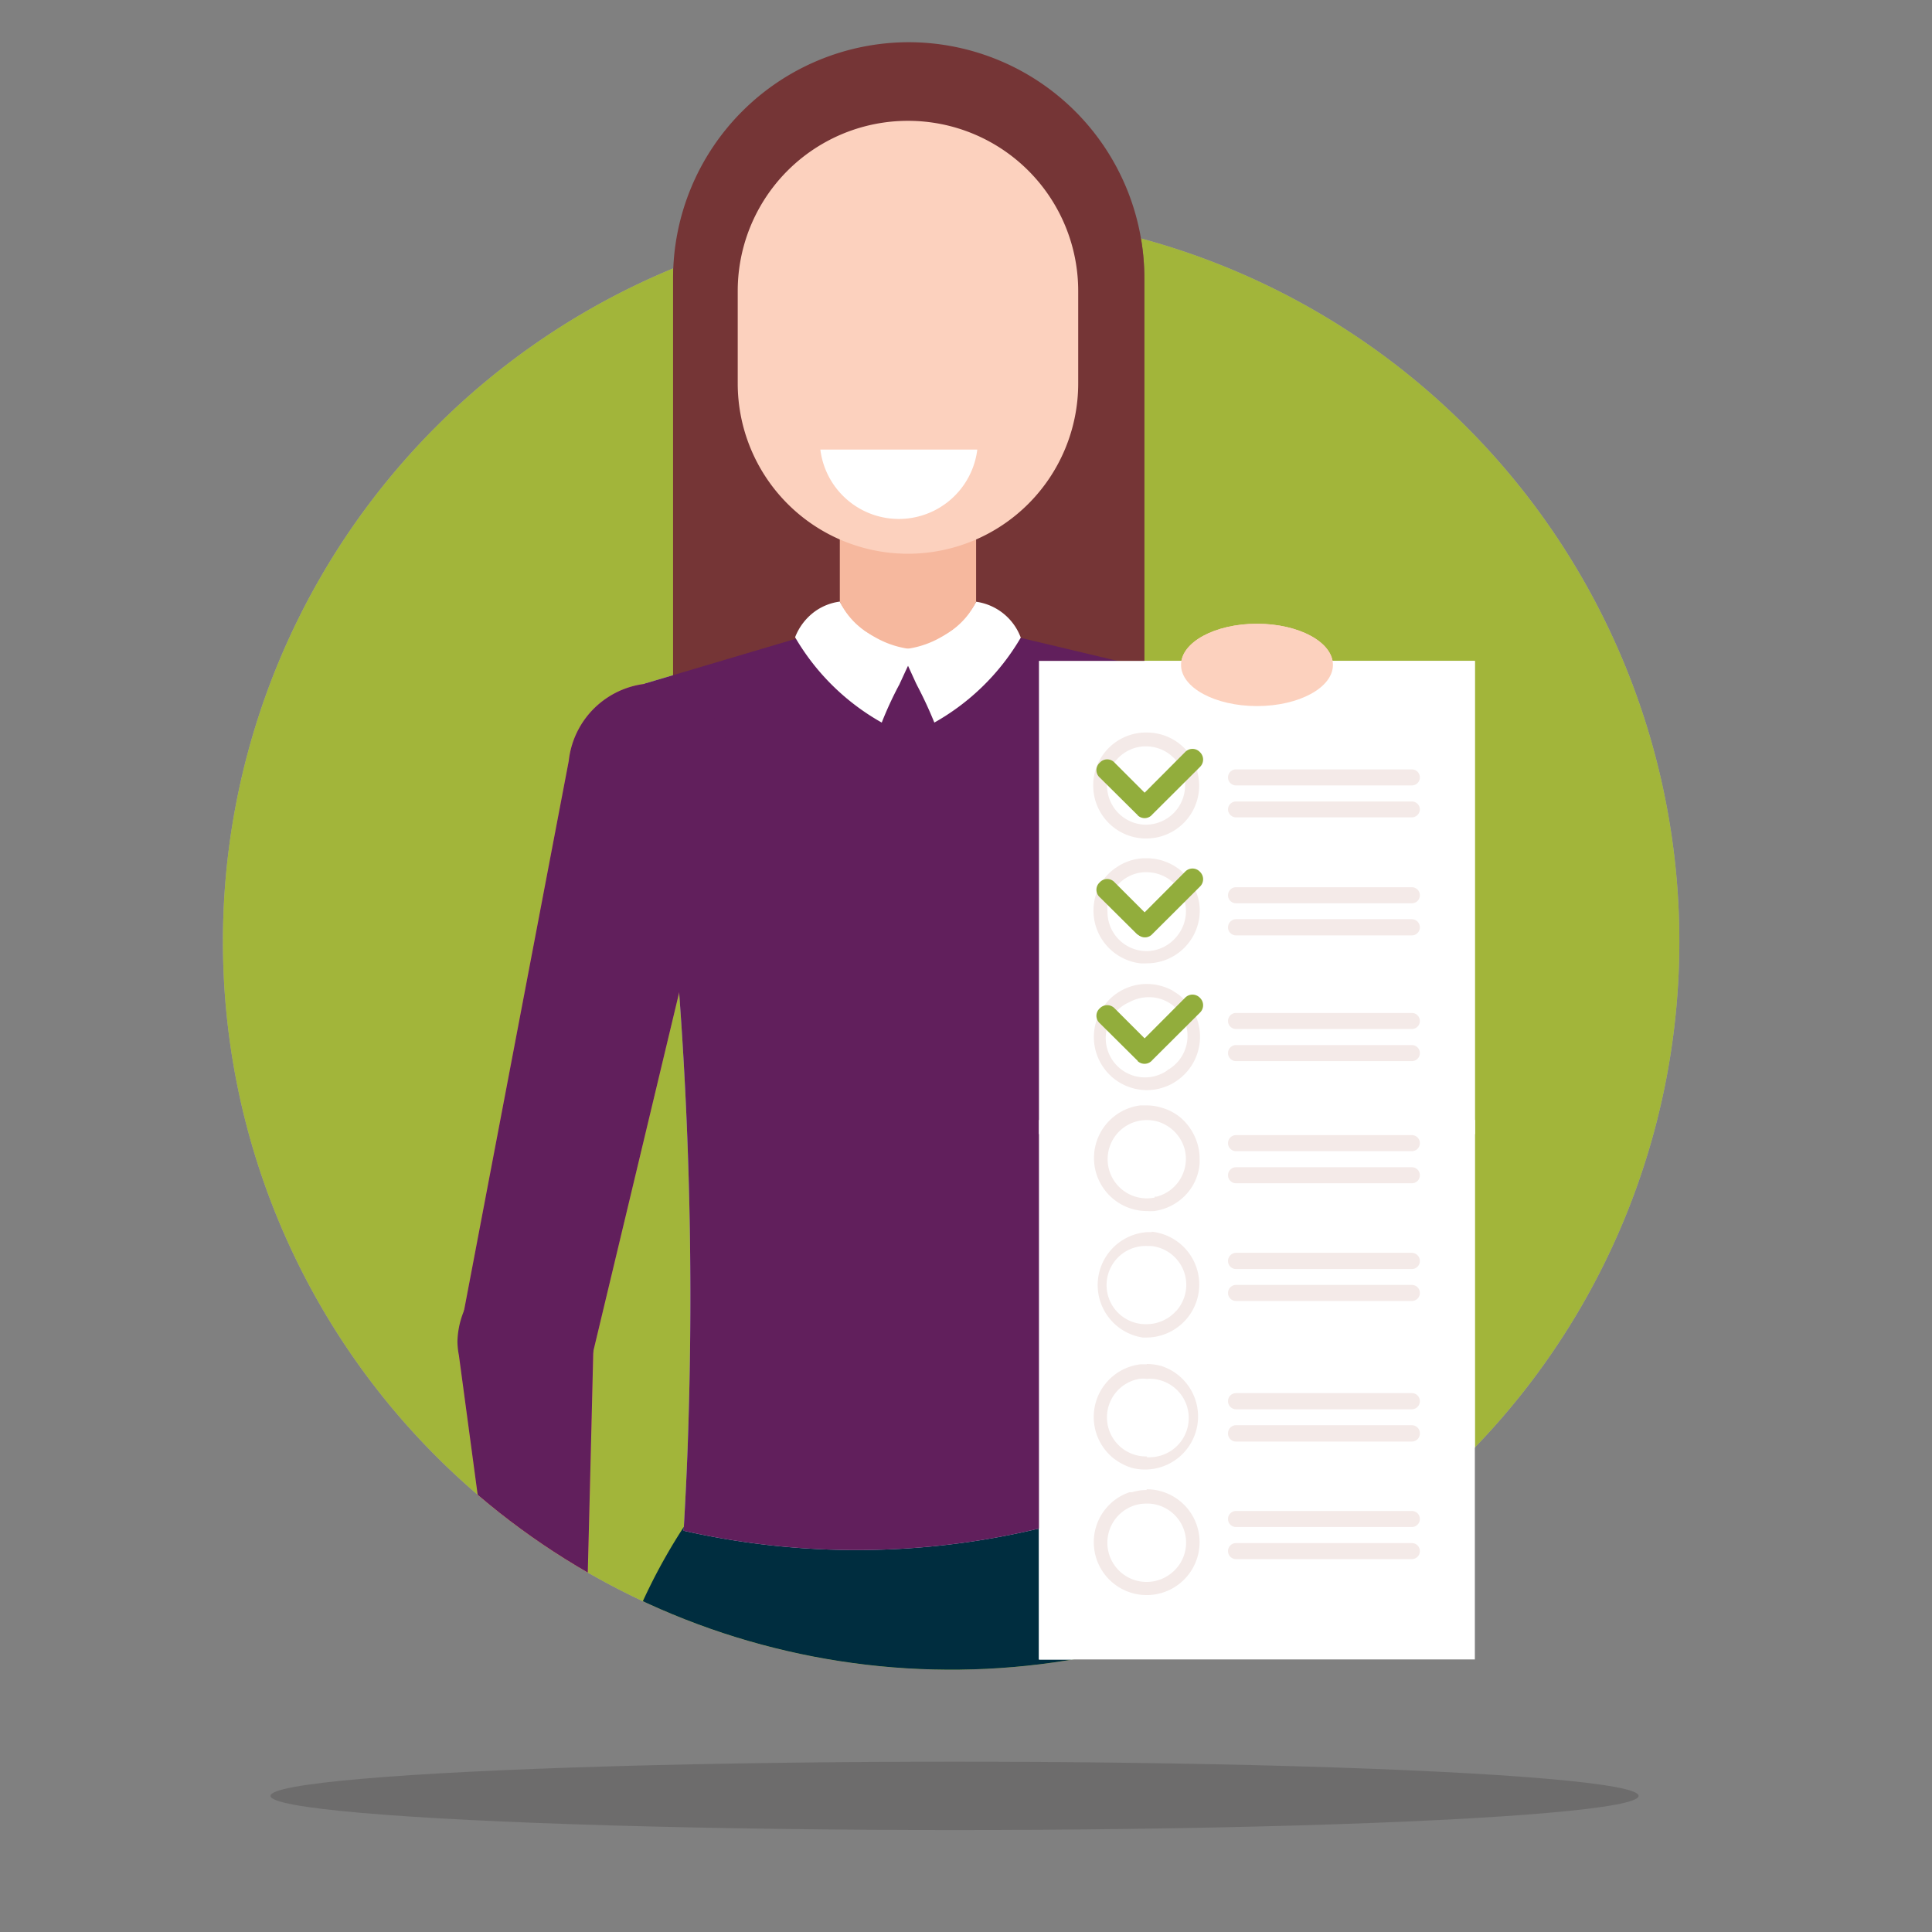 <svg id="Layer_1" data-name="Layer 1" xmlns="http://www.w3.org/2000/svg" xmlns:xlink="http://www.w3.org/1999/xlink" viewBox="0 0 130 130"><rect x="0" y="0" width="130" height="130" fill="#808080" stroke="none"/><defs><style>.cls-1{fill:none;}.cls-2{fill:#a4a6a8;}.cls-3{fill:#a2b53a;}.cls-4{clip-path:url(#clip-path);}.cls-5{fill:#785959;}.cls-6{fill:#002d3f;}.cls-7{fill:#c4c1e1;}.cls-8{fill:#fff;}.cls-9{fill:#53494c;}.cls-10{fill:#f48072;}.cls-11{fill:#611f5c;}.cls-12{fill:#f6b89e;}.cls-13{fill:#fcd1be;}.cls-14{fill:#f4eae8;}.cls-15{fill:#92ad3c;}.cls-16{fill:#f15f47;}.cls-17{fill:#753536;}.cls-18{fill:#008377;}.cls-19{fill:#231f20;opacity:0.2;isolation:isolate;}</style><clipPath id="clip-path"><path class="cls-1" d="M64,14.35a49,49,0,1,1-49,49h0A49,49,0,0,1,64,14.35Z"/></clipPath></defs><path id="Path_3023" data-name="Path 3023" class="cls-2" d="M64,14.35a49,49,0,1,1-49,49h0A49,49,0,0,1,64,14.35Z"/><g id="Group_2621" data-name="Group 2621"><path class="cls-3" d="M64,14.35a49,49,0,1,1-49,49h0A49,49,0,0,1,64,14.35Z"/><g class="cls-4"><g id="Mask_Group_1" data-name="Mask Group 1"><g id="Group_2619" data-name="Group 2619"><g id="Group_2613" data-name="Group 2613"><g id="Group_2612" data-name="Group 2612"><path id="Rectangle_506" data-name="Rectangle 506" class="cls-5" d="M61.17,2.84h0A15.88,15.88,0,0,1,77,18.72h0V59.9H45.29V18.72A15.88,15.88,0,0,1,61.17,2.84Z"/><g id="Group_2606" data-name="Group 2606"><path id="Path_2949" data-name="Path 2949" class="cls-6" d="M82.73,117.23l-41-5.57q.21-.66.45-1.32A38.48,38.48,0,0,1,46,102.76c.29-.44.57-.87.86-1.27.67-.95,1.32-1.78,1.92-2.51l21.15-.67,5-.17H75v.11c.28.55.61,1.19,1,1.93h0c0,.07.07.15.11.23l.4.85c.44.94.91,2,1.39,3.13.23.55.45,1.09.68,1.63l.36.88C79.61,108.46,82.2,115.59,82.73,117.23Z"/></g><path id="Path_2950" data-name="Path 2950" class="cls-7" d="M76,101a52.75,52.75,0,0,1-30,2c.13-2.24.24-4.5.31-6.79A277.46,277.46,0,0,0,43.37,46l10.12-3h4.73a4.61,4.61,0,0,0,4.6,1.17,3.9,3.9,0,0,0,1.7-1.24h4.21l11.93,2.84Q78.31,73.34,76,101Z"/><path id="Path_2951" data-name="Path 2951" class="cls-8" d="M68.7,42.88a15.59,15.59,0,0,1-5.83,5.74q-.51-1.26-1.14-2.46l-.1-.2L61.1,44.8c-.26-.55-.49-1.07-.51-1.1l.51-.05a6.35,6.35,0,0,0,4.58-3.16h0a3.76,3.76,0,0,1,3,2.4Z"/><path id="Path_2952" data-name="Path 2952" class="cls-8" d="M61.6,43.7l-.5,1.1c-.21.44-.42.91-.54,1.16a1.24,1.24,0,0,1-.1.2,24.82,24.82,0,0,0-1.13,2.46,15.59,15.59,0,0,1-5.83-5.74,3.88,3.88,0,0,1,1.35-1.75,3.69,3.69,0,0,1,1.66-.65h0a6.34,6.34,0,0,0,4.59,3.17Z"/><g id="Group_2608" data-name="Group 2608"><g id="Group_2607" data-name="Group 2607"><path id="Path_2953" data-name="Path 2953" class="cls-9" d="M78,45.45c-3,.53-5.33,4.13-4.12,7.69Q78.44,72,83,90.75a4.49,4.49,0,0,0,5.41,3.32,4.43,4.43,0,0,0,1.75-.87l.08-.06a4.48,4.48,0,0,0,1.6-4.33Q88.2,69.72,84.57,50.64a5.85,5.85,0,0,0-6.45-5.2Z"/></g><path id="Path_2954" data-name="Path 2954" class="cls-9" d="M81.92,91.9l-12-15.74a13.51,13.51,0,0,1,5.56-2.87L90.56,87.66a4.21,4.21,0,0,1,.71,3.1,4.75,4.75,0,0,1-.27.95l-.19.63h0a5.8,5.8,0,0,1-8.21.21h0A6.75,6.75,0,0,1,81.92,91.9Z"/></g><g id="Group_2611" data-name="Group 2611"><g id="Group_2610" data-name="Group 2610"><g id="Group_2609" data-name="Group 2609"><path id="Path_2955" data-name="Path 2955" class="cls-10" d="M40,88.1l-.06,2.51q-.24,9.17-.46,18.32h0c0,.91,0,1.82-.07,2.73H33.63a5.9,5.9,0,0,0-.11-.83L30.88,91.21a6.49,6.49,0,0,1-.05-.88A5.89,5.89,0,0,1,32,87c.11-.15.23-.29.35-.43h0a1.89,1.89,0,0,1,.2-.2,5.71,5.71,0,0,1,4.27-1.72h.07l.11.06h.06l.41.21.24.13.24.13.21.12.17.1a2.46,2.46,0,0,1,.44.34l.12.12a3.6,3.6,0,0,1,.45.58,4.84,4.84,0,0,1,.36.72,2.44,2.44,0,0,1,.1.24C39.85,87.63,39.93,87.86,40,88.1Z"/></g><path id="Path_2956" data-name="Path 2956" class="cls-10" d="M44.66,46A5.89,5.89,0,0,1,49,53.13a5.36,5.36,0,0,1-.17.57l-9,37.61a4.49,4.49,0,0,1-5.42,3.31,4.55,4.55,0,0,1-1.75-.86l-.07-.06A4.48,4.48,0,0,1,31,89.36q3.63-19.08,7.27-38.16A5.86,5.86,0,0,1,44.66,46Z"/></g><path id="Path_2957" data-name="Path 2957" class="cls-11" d="M30.88,91.21l2.64,19.62a13.53,13.53,0,0,0,5.95-1.9q.27-10.43.52-20.83a4.27,4.27,0,0,0-1.69-2.7c-.18-.12-.54-.31-.86-.48l-.59-.3h-.07a5.81,5.81,0,0,0-6,5.62v.06A5.51,5.51,0,0,0,30.88,91.21Z"/></g><path id="Path_2958" data-name="Path 2958" class="cls-12" d="M65.68,33.28v7.21a5.1,5.1,0,0,1-9.17,0h0v-7.2a9.26,9.26,0,0,0,9.17,0Z"/></g><path id="Rectangle_507" data-name="Rectangle 507" class="cls-13" d="M61.1,8.13h0A11.45,11.45,0,0,1,72.55,19.58h0V25.8A11.46,11.46,0,0,1,61.1,37.26h0A11.46,11.46,0,0,1,49.64,25.8V19.58A11.45,11.45,0,0,1,61.09,8.13Z"/><path id="Path_2959" data-name="Path 2959" class="cls-8" d="M66.38,28.6a5.32,5.32,0,0,1-10.56,0Z"/></g><g id="Group_2618" data-name="Group 2618"><g id="Group_2614" data-name="Group 2614"><rect id="Rectangle_508" data-name="Rectangle 508" class="cls-8" x="69.91" y="44.47" width="29.33" height="31.84"/><rect id="Rectangle_509" data-name="Rectangle 509" class="cls-8" x="69.91" y="75.36" width="29.33" height="36.31"/></g><path id="Path_2960" data-name="Path 2960" class="cls-14" d="M80.59,51.84a3.74,3.74,0,0,0-.38-.84h0c-.09-.14-.19-.28-.29-.41a3.56,3.56,0,0,0-2.76-1.3H77a3.56,3.56,0,0,0-3.37,2.85,3.35,3.35,0,0,0-.07.71A3.56,3.56,0,0,0,77,56.42h.12a3.56,3.56,0,0,0,3.57-3.55v0a3.77,3.77,0,0,0-.14-1Zm-3.43,3.65H77a2.64,2.64,0,0,1-2.51-2.63.43.43,0,0,1,0-.16A2.63,2.63,0,0,1,77,50.22h.11a2.64,2.64,0,0,1,2.63,2.42v.21a2.64,2.64,0,0,1-2.64,2.64Z"/><path id="Path_2961" data-name="Path 2961" class="cls-14" d="M80.48,60a3.47,3.47,0,0,0-.76-1.17l-.16-.16a3.6,3.6,0,0,0-2.4-.92H77a3.47,3.47,0,0,0-1.87.61,3.4,3.4,0,0,0-1,1h0a3.07,3.07,0,0,0-.17.31l-.09.19a3.57,3.57,0,0,0,1.86,4.69,3.45,3.45,0,0,0,1,.27,3.09,3.09,0,0,0,.43,0,3.56,3.56,0,0,0,3.57-3.55h0A3.41,3.41,0,0,0,80.48,60Zm-1.29,3a2.66,2.66,0,0,1-2,1,3,3,0,0,1-.67-.08,2.64,2.64,0,0,1-2-2.55,4.69,4.69,0,0,1,0-.53,2.57,2.57,0,0,1,.36-.89,2.79,2.79,0,0,1,.3-.38l.17-.17A2.56,2.56,0,0,1,77,58.69h.12A2.66,2.66,0,0,1,79.44,60a2.57,2.57,0,0,1,.36,1.32A2.65,2.65,0,0,1,79.19,63Z"/><path id="Path_2962" data-name="Path 2962" class="cls-14" d="M80.08,67.72a3.81,3.81,0,0,0-.85-.85h0l-.34-.22a3.58,3.58,0,0,0-1.72-.44h-.1a3.57,3.57,0,0,0,.21,7.14h0a3.49,3.49,0,0,0,1.06-.2,3.27,3.27,0,0,0,.89-.46h0a3.59,3.59,0,0,0,.86-5h0Zm-1.57,4.33h0A2.64,2.64,0,1,1,76,67.43a2.7,2.7,0,0,1,1.3-.33h.12a2.59,2.59,0,0,1,1.51.56,2.63,2.63,0,0,1,.39,3.7,2.59,2.59,0,0,1-.76.64Z"/><path id="Path_2963" data-name="Path 2963" class="cls-14" d="M82.63,52.31h0a.54.54,0,0,1,.54-.54H95a.54.54,0,0,1,.54.54h0a.54.54,0,0,1-.54.54H83.17a.54.54,0,0,1-.54-.54Z"/><path id="Path_2964" data-name="Path 2964" class="cls-14" d="M82.63,54.47h0a.54.54,0,0,1,.54-.54H95a.54.54,0,0,1,.54.54h0A.55.55,0,0,1,95,55H83.17A.55.55,0,0,1,82.63,54.47Z"/><path id="Path_2965" data-name="Path 2965" class="cls-14" d="M82.63,60.24h0a.54.54,0,0,1,.54-.54H95a.54.54,0,0,1,.54.54h0a.54.54,0,0,1-.54.54H83.17a.54.54,0,0,1-.54-.54Z"/><path id="Path_2966" data-name="Path 2966" class="cls-14" d="M82.63,62.4h0a.55.55,0,0,1,.54-.55H95a.55.55,0,0,1,.54.55h0a.54.54,0,0,1-.54.54H83.17a.54.54,0,0,1-.54-.54Z"/><path id="Path_2967" data-name="Path 2967" class="cls-14" d="M82.63,68.7h0a.54.54,0,0,1,.54-.54H95a.54.54,0,0,1,.54.54h0a.54.54,0,0,1-.54.54H83.17a.54.54,0,0,1-.54-.54Z"/><path id="Path_2968" data-name="Path 2968" class="cls-14" d="M82.63,70.86h0a.54.54,0,0,1,.54-.54H95a.54.54,0,0,1,.54.54h0a.54.54,0,0,1-.54.54H83.17a.54.54,0,0,1-.54-.54Z"/><g id="Group_2615" data-name="Group 2615"><path id="Path_2969" data-name="Path 2969" class="cls-15" d="M77.54,54.74h0a.7.7,0,0,1-1,0h0l-2.41-2.42a.68.68,0,0,1,0-1l0,0h0a.69.69,0,0,1,1,0l0,0,2.42,2.42a.68.68,0,0,1,0,1Z"/><path id="Path_2970" data-name="Path 2970" class="cls-15" d="M76.65,54.81h0a.67.67,0,0,1-.05-1l.05,0,3.19-3.2a.68.68,0,0,1,1,0l0,0h0a.68.68,0,0,1,0,1l0,0h0L77.65,54.8a.68.68,0,0,1-1,0l0,0Z"/></g><g id="Group_2616" data-name="Group 2616"><path id="Path_2971" data-name="Path 2971" class="cls-15" d="M77.54,62.79h0a.7.7,0,0,1-1,0h0l-2.41-2.42a.68.68,0,0,1,0-1l0,0h0a.69.69,0,0,1,1,0l0,0,2.42,2.42a.68.68,0,0,1,0,1Z"/><path id="Path_2972" data-name="Path 2972" class="cls-15" d="M76.65,62.86h0a.67.67,0,0,1-.05-1l.05,0,3.19-3.2a.68.68,0,0,1,1,0l0,0h0a.68.68,0,0,1,0,1l0,0h0l-3.19,3.19a.68.68,0,0,1-1,0l0,0Z"/></g><g id="Group_2617" data-name="Group 2617"><path id="Path_2973" data-name="Path 2973" class="cls-16" d="M74.4,72.55h0a.65.65,0,0,1,0-.92h0L79,67a.66.66,0,0,1,.92,0h0a.65.65,0,0,1,0,.92h0l-4.61,4.61a.66.66,0,0,1-.92,0Z"/><path id="Path_2974" data-name="Path 2974" class="cls-16" d="M74.4,67h0a.66.66,0,0,1,.92,0h0l4.61,4.61a.65.65,0,0,1,0,.92h0a.66.66,0,0,1-.92,0h0l-4.61-4.6a.65.65,0,0,1,0-.92h0Z"/></g><path id="Path_2975" data-name="Path 2975" class="cls-14" d="M80.31,76.31a3.64,3.64,0,0,0-.75-1,2.79,2.79,0,0,0-.38-.3,3.28,3.28,0,0,0-1-.47,3.37,3.37,0,0,0-1-.16h-.46a3.57,3.57,0,0,0,.47,7.11h0a3.53,3.53,0,0,0,.46,0A3.57,3.57,0,0,0,80.3,79.7h0a3.49,3.49,0,0,0,.42-1.41V78A3.55,3.55,0,0,0,80.31,76.31ZM77.7,80.58a2.63,2.63,0,1,1-1.07-5.16h0a2.75,2.75,0,0,1,1.07,0,2.13,2.13,0,0,1,.43.13,2.68,2.68,0,0,1,1.58,1.76h0a2.63,2.63,0,0,1-1.88,3.21H77.7Z"/><path id="Path_2976" data-name="Path 2976" class="cls-14" d="M77.5,82.91h-.34A3.57,3.57,0,0,0,76.9,90h.26a3.57,3.57,0,0,0,.34-7.12Zm1.62,5.32a2.66,2.66,0,0,1-2,.87H77a2.63,2.63,0,1,1,.18-5.26h.26a2.63,2.63,0,0,1,2.37,2.87,2.67,2.67,0,0,1-.67,1.51Z"/><path id="Path_2977" data-name="Path 2977" class="cls-14" d="M82.63,76.92h0a.54.54,0,0,1,.54-.54H95a.54.54,0,0,1,.54.54h0a.54.54,0,0,1-.54.54H83.17a.54.54,0,0,1-.54-.54Z"/><path id="Path_2978" data-name="Path 2978" class="cls-14" d="M82.63,79.08h0a.54.54,0,0,1,.54-.54H95a.54.54,0,0,1,.54.54h0a.54.54,0,0,1-.54.54H83.17a.54.54,0,0,1-.54-.54Z"/><path id="Path_2979" data-name="Path 2979" class="cls-14" d="M82.63,84.85h0a.55.55,0,0,1,.54-.55H95a.55.55,0,0,1,.54.55h0a.54.54,0,0,1-.54.54H83.17a.54.54,0,0,1-.54-.54Z"/><path id="Path_2980" data-name="Path 2980" class="cls-14" d="M82.63,87h0a.54.54,0,0,1,.54-.54H95a.54.54,0,0,1,.54.54h0a.54.54,0,0,1-.54.54H83.17a.54.54,0,0,1-.54-.54Z"/><path id="Path_2981" data-name="Path 2981" class="cls-14" d="M77.16,91.8h-.41a3.57,3.57,0,0,0-1.82,6.33l.14.1a3.7,3.7,0,0,0,1.09.54,3.57,3.57,0,0,0,2-6.85,3.77,3.77,0,0,0-1-.14Zm0,6.2a2.63,2.63,0,0,1-.5-5.22,2.09,2.09,0,0,1,.5,0,2.64,2.64,0,1,1,.32,5.27,1.71,1.71,0,0,1-.32,0Z"/><path id="Path_2982" data-name="Path 2982" class="cls-14" d="M77.16,100.26a3.37,3.37,0,0,0-1,.15H76a3.52,3.52,0,0,0-1.6,1.11l-.08.1h0a3.56,3.56,0,1,0,2.83-1.41ZM78.62,106a2.64,2.64,0,1,1-2.09-4.76,3.08,3.08,0,0,1,.61-.07A2.63,2.63,0,0,1,78.62,106Z"/><path id="Path_2983" data-name="Path 2983" class="cls-14" d="M82.63,94.28h0a.54.54,0,0,1,.54-.54H95a.54.54,0,0,1,.54.54h0a.55.55,0,0,1-.54.55H83.17A.55.55,0,0,1,82.63,94.28Z"/><path id="Path_2984" data-name="Path 2984" class="cls-14" d="M82.63,96.44h0a.54.54,0,0,1,.54-.54H95a.54.54,0,0,1,.54.54h0A.54.54,0,0,1,95,97H83.17a.54.54,0,0,1-.54-.54Z"/><path id="Path_2985" data-name="Path 2985" class="cls-14" d="M82.63,102.21h0a.54.54,0,0,1,.54-.54H95a.54.54,0,0,1,.54.54h0a.54.54,0,0,1-.54.54H83.17a.54.54,0,0,1-.54-.54Z"/><path id="Path_2986" data-name="Path 2986" class="cls-14" d="M82.63,104.37h0a.54.54,0,0,1,.54-.54H95a.54.54,0,0,1,.54.54h0a.54.54,0,0,1-.54.54H83.17a.54.54,0,0,1-.54-.54Z"/></g><ellipse id="Ellipse_97" data-name="Ellipse 97" class="cls-13" cx="84.58" cy="44.74" rx="5.11" ry="2.77"/></g></g></g></g><g id="Group_2633" data-name="Group 2633"><g id="Group_2627" data-name="Group 2627"><g id="Group_2626" data-name="Group 2626"><path id="Rectangle_510" data-name="Rectangle 510" class="cls-17" d="M61.17,2.84h0A15.88,15.88,0,0,1,77,18.72h0V59.9H45.29V18.72A15.88,15.88,0,0,1,61.17,2.84Z"/><rect class="cls-12" x="58.29" y="41.37" width="5.76" height="2.94"/><path id="Path_2987" data-name="Path 2987" class="cls-11" d="M76,101a52.75,52.75,0,0,1-30,2c.13-2.24.24-4.5.31-6.79A277.46,277.46,0,0,0,43.37,46l10.12-3h4.73a4.61,4.61,0,0,0,4.6,1.17,3.9,3.9,0,0,0,1.7-1.24h4.21l11.93,2.84Q78.31,73.34,76,101Z"/><path id="Path_2988" data-name="Path 2988" class="cls-8" d="M68.7,42.88a15.59,15.59,0,0,1-5.83,5.74q-.51-1.26-1.14-2.46l-.1-.2L61.1,44.8c-.26-.55-.49-1.07-.51-1.1l.51-.05a6.35,6.35,0,0,0,4.58-3.16h0a3.76,3.76,0,0,1,3,2.4Z"/><path id="Path_2989" data-name="Path 2989" class="cls-8" d="M61.6,43.7l-.5,1.1c-.21.44-.42.91-.54,1.16a1.24,1.24,0,0,1-.1.2,24.82,24.82,0,0,0-1.13,2.46,15.59,15.59,0,0,1-5.83-5.74,3.88,3.88,0,0,1,1.35-1.75,3.69,3.69,0,0,1,1.66-.65h0a6.34,6.34,0,0,0,4.59,3.17Z"/><g id="Group_2623" data-name="Group 2623"><g id="Group_2622" data-name="Group 2622"><path id="Path_2990" data-name="Path 2990" class="cls-18" d="M78,45.45c-3,.53-5.33,4.13-4.12,7.69Q78.44,72,83,90.75a4.49,4.49,0,0,0,5.41,3.32,4.43,4.43,0,0,0,1.75-.87l.08-.06a4.48,4.48,0,0,0,1.6-4.33Q88.2,69.72,84.57,50.64a5.85,5.85,0,0,0-6.45-5.2Z"/></g><path id="Path_2991" data-name="Path 2991" class="cls-18" d="M81.92,91.9l-12-15.74a13.51,13.51,0,0,1,5.56-2.87L90.56,87.66a4.21,4.21,0,0,1,.71,3.1,4.75,4.75,0,0,1-.27.95l-.19.63h0a5.8,5.8,0,0,1-8.21.21h0A6.75,6.75,0,0,1,81.92,91.9Z"/></g><g id="Group_2625" data-name="Group 2625"><g id="Group_2624" data-name="Group 2624"><path id="Path_2992" data-name="Path 2992" class="cls-11" d="M44.66,46A5.89,5.89,0,0,1,49,53.13a5.36,5.36,0,0,1-.17.57l-9,37.61a4.49,4.49,0,0,1-5.42,3.31,4.55,4.55,0,0,1-1.75-.86l-.07-.06A4.48,4.48,0,0,1,31,89.36q3.63-19.08,7.27-38.16A5.86,5.86,0,0,1,44.66,46Z"/></g></g><path id="Path_2993" data-name="Path 2993" class="cls-12" d="M65.68,33.28v7.21a5.1,5.1,0,0,1-9.17,0h0v-7.2a9.26,9.26,0,0,0,9.17,0Z"/></g><path id="Rectangle_511" data-name="Rectangle 511" class="cls-13" d="M61.1,8.13h0A11.45,11.45,0,0,1,72.55,19.58h0V25.8A11.46,11.46,0,0,1,61.1,37.26h0A11.46,11.46,0,0,1,49.64,25.8V19.58A11.45,11.45,0,0,1,61.09,8.13Z"/><path id="Path_2994" data-name="Path 2994" class="cls-8" d="M65.76,30.25a5.32,5.32,0,0,1-10.56,0Z"/></g><g id="Group_2632" data-name="Group 2632"><g id="Group_2628" data-name="Group 2628"><rect id="Rectangle_512" data-name="Rectangle 512" class="cls-8" x="69.91" y="44.47" width="29.33" height="31.84"/><path id="Path_2995" data-name="Path 2995" class="cls-8" d="M99.24,75.36v36.3H69.91V75.36Z"/></g><path id="Path_2996" data-name="Path 2996" class="cls-14" d="M80.59,51.84a3.74,3.74,0,0,0-.38-.84h0c-.09-.14-.19-.28-.29-.41a3.56,3.56,0,0,0-2.76-1.3H77a3.56,3.56,0,0,0-3.37,2.85,3.35,3.35,0,0,0-.07.71A3.56,3.56,0,0,0,77,56.42h.12a3.56,3.56,0,0,0,3.57-3.55v0a3.77,3.77,0,0,0-.14-1Zm-3.43,3.65H77a2.64,2.64,0,0,1-2.51-2.63.43.43,0,0,1,0-.16A2.63,2.63,0,0,1,77,50.22h.11a2.64,2.64,0,0,1,2.63,2.42v.21a2.64,2.64,0,0,1-2.64,2.64Z"/><path id="Path_2997" data-name="Path 2997" class="cls-14" d="M80.48,60a3.47,3.47,0,0,0-.76-1.17l-.16-.16a3.6,3.6,0,0,0-2.4-.92H77a3.47,3.47,0,0,0-1.87.61,3.4,3.4,0,0,0-1,1h0a3.07,3.07,0,0,0-.17.31l-.09.19a3.57,3.57,0,0,0,1.86,4.69,3.45,3.45,0,0,0,1,.27,3.09,3.09,0,0,0,.43,0,3.56,3.56,0,0,0,3.57-3.55h0A3.41,3.41,0,0,0,80.48,60Zm-1.29,3a2.66,2.66,0,0,1-2,1,3,3,0,0,1-.67-.08,2.64,2.64,0,0,1-2-2.55,4.69,4.69,0,0,1,0-.53,2.57,2.57,0,0,1,.36-.89,2.79,2.79,0,0,1,.3-.38l.17-.17A2.56,2.56,0,0,1,77,58.69h.12A2.66,2.66,0,0,1,79.44,60a2.57,2.57,0,0,1,.36,1.32A2.65,2.65,0,0,1,79.19,63Z"/><path id="Path_2998" data-name="Path 2998" class="cls-14" d="M80.08,67.72a3.81,3.81,0,0,0-.85-.85h0l-.34-.22a3.58,3.58,0,0,0-1.72-.44h-.1a3.57,3.57,0,0,0,.21,7.14h0a3.49,3.49,0,0,0,1.06-.2,3.27,3.27,0,0,0,.89-.46h0a3.59,3.59,0,0,0,.86-5h0Zm-1.57,4.33h0A2.64,2.64,0,1,1,76,67.43a2.7,2.7,0,0,1,1.3-.33h.12a2.59,2.59,0,0,1,1.51.56,2.63,2.63,0,0,1,.39,3.7,2.59,2.59,0,0,1-.76.64Z"/><path id="Path_2999" data-name="Path 2999" class="cls-14" d="M82.63,52.31h0a.54.54,0,0,1,.54-.54H95a.54.54,0,0,1,.54.54h0a.54.54,0,0,1-.54.54H83.17a.54.54,0,0,1-.54-.54Z"/><path id="Path_3000" data-name="Path 3000" class="cls-14" d="M82.63,54.47h0a.54.54,0,0,1,.54-.54H95a.54.54,0,0,1,.54.54h0A.55.55,0,0,1,95,55H83.17A.55.55,0,0,1,82.63,54.47Z"/><path id="Path_3001" data-name="Path 3001" class="cls-14" d="M82.63,60.24h0a.54.54,0,0,1,.54-.54H95a.54.54,0,0,1,.54.54h0a.54.54,0,0,1-.54.54H83.17a.54.54,0,0,1-.54-.54Z"/><path id="Path_3002" data-name="Path 3002" class="cls-14" d="M82.63,62.4h0a.55.55,0,0,1,.54-.55H95a.55.55,0,0,1,.54.55h0a.54.54,0,0,1-.54.54H83.17a.54.54,0,0,1-.54-.54Z"/><path id="Path_3003" data-name="Path 3003" class="cls-14" d="M82.63,68.7h0a.54.54,0,0,1,.54-.54H95a.54.54,0,0,1,.54.54h0a.54.54,0,0,1-.54.54H83.17a.54.54,0,0,1-.54-.54Z"/><path id="Path_3004" data-name="Path 3004" class="cls-14" d="M82.63,70.86h0a.54.54,0,0,1,.54-.54H95a.54.54,0,0,1,.54.54h0a.54.54,0,0,1-.54.54H83.17a.54.54,0,0,1-.54-.54Z"/><g id="Group_2629" data-name="Group 2629"><path id="Path_3005" data-name="Path 3005" class="cls-15" d="M77.44,54.74h0a.7.7,0,0,1-1,0h0L74,52.32a.67.67,0,0,1,0-1l0,0h0a.67.67,0,0,1,1,0l0,0,2.42,2.42a.69.69,0,0,1,0,1S77.45,54.73,77.44,54.74Z"/><path id="Path_3006" data-name="Path 3006" class="cls-15" d="M76.55,54.81h0a.68.68,0,0,1-.06-1l.06,0,3.19-3.2a.68.68,0,0,1,1,0l0,0h0a.69.69,0,0,1,0,1l0,0h0l-3.2,3.19a.67.67,0,0,1-1,.05.12.12,0,0,1,0-.05Z"/></g><g id="Group_2630" data-name="Group 2630"><path id="Path_3007" data-name="Path 3007" class="cls-15" d="M77.44,62.79h0a.7.7,0,0,1-1,0h0L74,60.37a.67.67,0,0,1,0-1l0,0h0a.67.67,0,0,1,1,0l0,0,2.42,2.42a.69.69,0,0,1,0,1S77.45,62.78,77.44,62.79Z"/><path id="Path_3008" data-name="Path 3008" class="cls-15" d="M76.55,62.86h0a.68.68,0,0,1-.06-1l.06,0,3.19-3.2a.68.68,0,0,1,1,0l0,0h0a.69.69,0,0,1,0,1l0,0h0l-3.2,3.19a.67.67,0,0,1-1,0,.12.12,0,0,1,0,0Z"/></g><path id="Path_3011" data-name="Path 3011" class="cls-14" d="M80.31,76.31a3.64,3.64,0,0,0-.75-1,2.79,2.79,0,0,0-.38-.3,3.28,3.28,0,0,0-1-.47,3.37,3.37,0,0,0-1-.16h-.46a3.57,3.57,0,0,0,.47,7.11h0a3.53,3.53,0,0,0,.46,0A3.57,3.57,0,0,0,80.3,79.7h0a3.49,3.49,0,0,0,.42-1.41V78A3.55,3.55,0,0,0,80.31,76.31ZM77.7,80.58a2.63,2.63,0,1,1-1.07-5.16h0a2.75,2.75,0,0,1,1.07,0,2.13,2.13,0,0,1,.43.13,2.68,2.68,0,0,1,1.58,1.76h0a2.63,2.63,0,0,1-1.88,3.21H77.7Z"/><path id="Path_3012" data-name="Path 3012" class="cls-14" d="M77.5,82.91h-.34A3.57,3.57,0,0,0,76.9,90h.26a3.57,3.57,0,0,0,.34-7.12Zm1.62,5.32a2.66,2.66,0,0,1-2,.87H77a2.63,2.63,0,1,1,.18-5.26h.26a2.63,2.63,0,0,1,2.37,2.87,2.67,2.67,0,0,1-.67,1.51Z"/><path id="Path_3013" data-name="Path 3013" class="cls-14" d="M82.63,76.92h0a.54.54,0,0,1,.54-.54H95a.54.54,0,0,1,.54.54h0a.54.54,0,0,1-.54.54H83.17a.54.54,0,0,1-.54-.54Z"/><path id="Path_3014" data-name="Path 3014" class="cls-14" d="M82.63,79.08h0a.54.54,0,0,1,.54-.54H95a.54.54,0,0,1,.54.54h0a.54.54,0,0,1-.54.54H83.17a.54.54,0,0,1-.54-.54Z"/><path id="Path_3015" data-name="Path 3015" class="cls-14" d="M82.63,84.85h0a.55.55,0,0,1,.54-.55H95a.55.55,0,0,1,.54.55h0a.54.54,0,0,1-.54.54H83.17a.54.54,0,0,1-.54-.54Z"/><path id="Path_3016" data-name="Path 3016" class="cls-14" d="M82.63,87h0a.54.54,0,0,1,.54-.54H95a.54.54,0,0,1,.54.54h0a.54.54,0,0,1-.54.54H83.17a.54.54,0,0,1-.54-.54Z"/><path id="Path_3017" data-name="Path 3017" class="cls-14" d="M77.16,91.8h-.41a3.57,3.57,0,0,0-1.82,6.33l.14.1a3.7,3.7,0,0,0,1.09.54,3.57,3.57,0,0,0,2-6.85,3.77,3.77,0,0,0-1-.14Zm0,6.2a2.63,2.63,0,0,1-.5-5.22,2.09,2.09,0,0,1,.5,0,2.64,2.64,0,1,1,.32,5.27,1.71,1.71,0,0,1-.32,0Z"/><path id="Path_3018" data-name="Path 3018" class="cls-14" d="M77.16,100.26a3.37,3.37,0,0,0-1,.15H76a3.52,3.52,0,0,0-1.6,1.11l-.08.1h0a3.56,3.56,0,1,0,2.83-1.41ZM78.62,106a2.64,2.64,0,1,1-2.09-4.76,3.08,3.08,0,0,1,.61-.07A2.63,2.63,0,0,1,78.62,106Z"/><path id="Path_3019" data-name="Path 3019" class="cls-14" d="M82.63,94.28h0a.54.54,0,0,1,.54-.54H95a.54.54,0,0,1,.54.54h0a.55.55,0,0,1-.54.55H83.17A.55.55,0,0,1,82.63,94.28Z"/><path id="Path_3020" data-name="Path 3020" class="cls-14" d="M82.63,96.44h0a.54.54,0,0,1,.54-.54H95a.54.54,0,0,1,.54.54h0A.54.54,0,0,1,95,97H83.17a.54.54,0,0,1-.54-.54Z"/><path id="Path_3021" data-name="Path 3021" class="cls-14" d="M82.63,102.21h0a.54.54,0,0,1,.54-.54H95a.54.54,0,0,1,.54.54h0a.54.54,0,0,1-.54.54H83.17a.54.54,0,0,1-.54-.54Z"/><path id="Path_3022" data-name="Path 3022" class="cls-14" d="M82.63,104.37h0a.54.54,0,0,1,.54-.54H95a.54.54,0,0,1,.54.54h0a.54.54,0,0,1-.54.54H83.17a.54.54,0,0,1-.54-.54Z"/><g id="Group_2630-2" data-name="Group 2630"><path id="Path_3007-2" data-name="Path 3007" class="cls-15" d="M77.44,71.27h0a.7.7,0,0,1-1,0h0L74,68.85a.67.67,0,0,1,0-1l0,0h0a.69.69,0,0,1,1,0l0,0,2.42,2.42a.69.69,0,0,1,0,1Z"/><path id="Path_3008-2" data-name="Path 3008" class="cls-15" d="M76.55,71.34h0a.67.67,0,0,1-.06-.94l.06-.06,3.19-3.2a.69.69,0,0,1,1,0,.08.08,0,0,0,0,0h0a.69.69,0,0,1,0,1l0,0h0l-3.2,3.19a.68.68,0,0,1-1,.06l0-.06Z"/></g></g><ellipse id="Ellipse_99" data-name="Ellipse 99" class="cls-13" cx="84.58" cy="44.74" rx="5.11" ry="2.77"/></g><ellipse id="Ellipse_7" data-name="Ellipse 7" class="cls-19" cx="64.23" cy="120.84" rx="46.03" ry="2.3"/></svg>